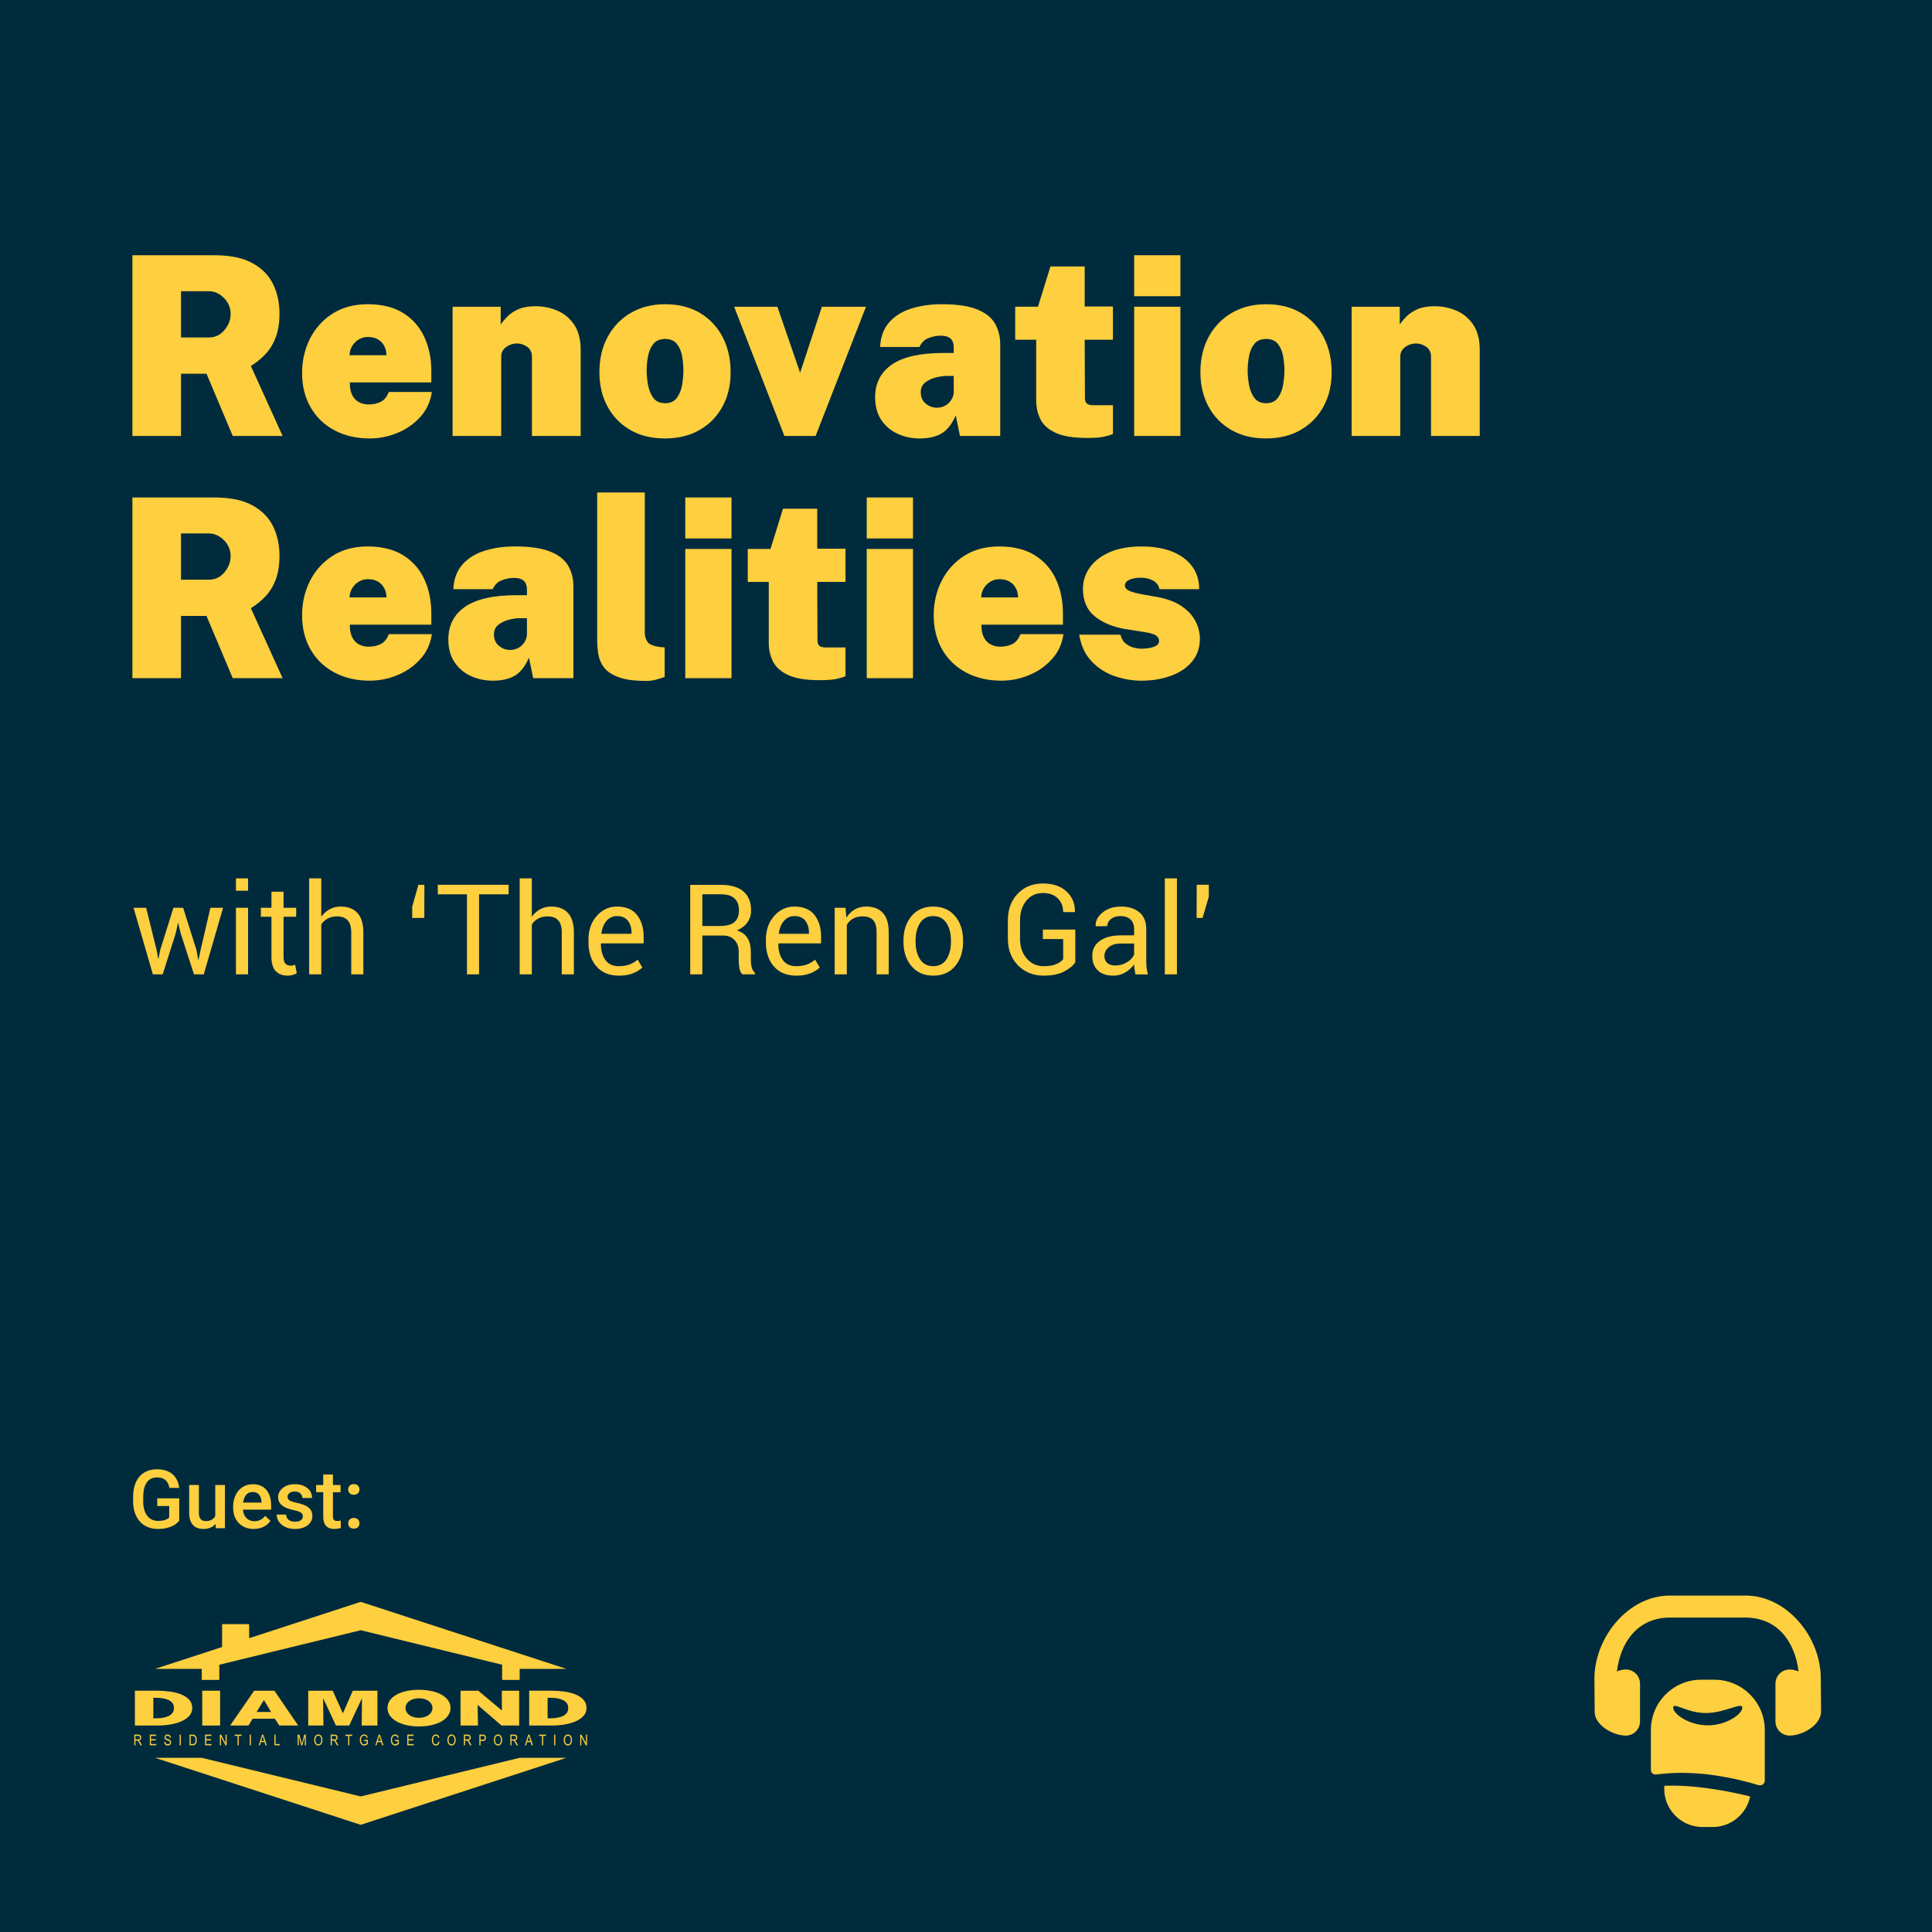 <?xml version="1.0" encoding="UTF-8"?><svg id="a" xmlns="http://www.w3.org/2000/svg" width="3000" height="3000" viewBox="0 0 3000 3000"><rect x="-34.07" y="-49.26" width="3068.14" height="3098.53" style="fill:#002b3d; stroke-width:0px;"/><path d="M278.37,2361.22c-3.26,4.25-7.78,7.47-13.56,9.66-5.78,2.19-12.35,3.28-19.69,3.28s-14.24-1.71-20.06-5.14c-5.82-3.43-10.31-8.33-13.47-14.71-3.16-6.38-4.8-13.82-4.92-22.33v-7.06c0-13.62,3.26-24.27,9.78-31.92,6.52-7.66,15.63-11.49,27.31-11.49,10.03,0,18,2.49,23.9,7.46,5.9,4.97,9.45,12.13,10.65,21.46h-15.36c-1.73-10.86-8.03-16.29-18.89-16.29-7.02,0-12.35,2.53-16.01,7.58-3.65,5.05-5.54,12.47-5.67,22.24v6.93c0,9.73,2.05,17.29,6.16,22.68,4.11,5.38,9.82,8.07,17.12,8.07,8.01,0,13.71-1.82,17.09-5.45v-17.65h-18.58v-11.89h34.18v34.56Z" style="fill:#fecf3e; stroke-width:0px;"/><path d="M334.73,2366.36c-4.42,5.2-10.69,7.8-18.83,7.8-7.27,0-12.77-2.13-16.5-6.38-3.74-4.25-5.6-10.4-5.6-18.45v-43.41h15.05v43.23c0,8.5,3.53,12.76,10.59,12.76s12.24-2.62,14.8-7.86v-48.12h15.05v67.01h-14.18l-.37-6.56Z" style="fill:#fecf3e; stroke-width:0px;"/><path d="M394.12,2374.17c-9.54,0-17.27-3-23.19-9.01-5.92-6.01-8.89-14.01-8.89-24v-1.86c0-6.69,1.29-12.66,3.87-17.93,2.58-5.26,6.2-9.36,10.87-12.29,4.67-2.93,9.87-4.4,15.61-4.4,9.12,0,16.17,2.91,21.15,8.73,4.97,5.82,7.46,14.06,7.46,24.71v6.07h-43.78c.45,5.53,2.3,9.91,5.54,13.13,3.24,3.22,7.32,4.83,12.23,4.83,6.89,0,12.51-2.79,16.84-8.36l8.11,7.74c-2.68,4-6.27,7.11-10.74,9.32-4.48,2.21-9.51,3.31-15.08,3.31ZM392.32,2316.76c-4.13,0-7.46,1.44-10,4.33-2.54,2.89-4.16,6.92-4.86,12.08h28.67v-1.11c-.33-5.04-1.67-8.85-4.03-11.43s-5.61-3.87-9.78-3.87Z" style="fill:#fecf3e; stroke-width:0px;"/><path d="M470.23,2354.72c0-2.68-1.11-4.73-3.31-6.13-2.21-1.4-5.87-2.64-10.99-3.72-5.12-1.07-9.39-2.44-12.82-4.09-7.51-3.63-11.27-8.9-11.27-15.79,0-5.78,2.44-10.61,7.31-14.49,4.87-3.88,11.06-5.82,18.58-5.82,8.01,0,14.48,1.98,19.41,5.95,4.93,3.96,7.4,9.1,7.4,15.42h-15.05c0-2.89-1.07-5.29-3.22-7.21-2.15-1.92-5-2.88-8.55-2.88-3.3,0-6,.76-8.08,2.29-2.08,1.53-3.13,3.57-3.13,6.13,0,2.31.97,4.11,2.91,5.39,1.94,1.28,5.86,2.57,11.77,3.87,5.9,1.3,10.54,2.85,13.9,4.64,3.36,1.8,5.86,3.95,7.49,6.47,1.63,2.52,2.45,5.57,2.45,9.17,0,6.03-2.5,10.91-7.49,14.65-5,3.74-11.54,5.6-19.63,5.6-5.49,0-10.38-.99-14.68-2.97-4.29-1.98-7.64-4.71-10.03-8.17-2.39-3.47-3.59-7.2-3.59-11.21h14.62c.21,3.55,1.55,6.29,4.03,8.21,2.48,1.92,5.76,2.88,9.85,2.88s6.98-.75,9.04-2.26c2.06-1.51,3.1-3.48,3.1-5.91Z" style="fill:#fecf3e; stroke-width:0px;"/><path d="M516.98,2289.64v16.29h11.83v11.15h-11.83v37.4c0,2.56.5,4.41,1.52,5.54,1.01,1.14,2.82,1.7,5.42,1.7,1.73,0,3.49-.21,5.26-.62v11.64c-3.43.95-6.73,1.42-9.91,1.42-11.56,0-17.34-6.38-17.34-19.14v-37.96h-11.02v-11.15h11.02v-16.29h15.05Z" style="fill:#fecf3e; stroke-width:0px;"/><path d="M549.37,2304.5c2.81,0,4.97.79,6.5,2.38,1.53,1.59,2.29,3.58,2.29,5.98s-.76,4.3-2.29,5.85c-1.53,1.55-3.7,2.32-6.5,2.32s-4.81-.76-6.38-2.29c-1.57-1.53-2.35-3.49-2.35-5.88s.76-4.39,2.29-5.98c1.53-1.59,3.67-2.38,6.44-2.38ZM549.37,2357.08c2.81,0,4.97.79,6.5,2.38,1.53,1.59,2.29,3.58,2.29,5.98s-.76,4.3-2.29,5.85c-1.53,1.55-3.7,2.32-6.5,2.32s-4.81-.76-6.38-2.29c-1.57-1.53-2.35-3.49-2.35-5.88s.76-4.39,2.29-5.98c1.53-1.59,3.67-2.38,6.44-2.38Z" style="fill:#fecf3e; stroke-width:0px;"/><path d="M205.58,676.94v-280.61h127.3c24.32,0,43.89,4.01,58.7,12.03,14.81,8.02,25.58,18.86,32.31,32.51,6.73,13.65,10.09,28.95,10.09,45.9,0,14.36-1.91,26.62-5.72,36.77-3.82,10.16-9.06,18.82-15.72,26-6.67,7.18-14.33,13.42-23,18.73l49.29,108.67h-77.43l-40.75-96.64h-39.59v96.64h-75.49ZM281.07,524.01h43.28c9.7,0,17.76-3.81,24.16-11.45,6.4-7.63,9.61-15.98,9.61-25.03,0-9.7-3.49-18.01-10.48-24.94-6.99-6.92-14.75-10.38-23.29-10.38h-43.28v71.8Z" style="fill:#fecf3e; stroke-width:0px;"/><path d="M574.29,680.82c-20.83,0-39.17-4.24-55.02-12.71-15.85-8.47-28.17-20.34-36.97-35.61-8.8-15.26-13.2-33.05-13.2-53.37,0-19.15,4.04-36.81,12.13-52.98,8.08-16.17,19.73-29.17,34.93-39.01,15.2-9.83,33.54-14.75,55.02-14.75s40.1,4.53,54.73,13.58c14.62,9.06,25.58,21.44,32.89,37.16,7.31,15.72,10.96,33.48,10.96,53.27v17.47h-126.53c-.13,8.02,1.1,14.55,3.69,19.6,2.59,5.05,6.11,8.73,10.58,11.06,4.46,2.33,9.41,3.49,14.85,3.49,6.86,0,13.03-1.29,18.53-3.88,5.5-2.59,9.8-7.76,12.91-15.52h66.76c-2.07,14.88-7.96,27.72-17.66,38.52-9.7,10.8-21.51,19.12-35.42,24.94-13.91,5.82-28.3,8.73-43.18,8.73ZM542.86,551.57h57.25c0-5.05-1.1-9.73-3.3-14.07-2.2-4.33-5.43-7.79-9.7-10.38-4.27-2.59-9.58-3.88-15.91-3.88-5.18,0-9.9,1.29-14.17,3.88-4.27,2.59-7.7,6.05-10.29,10.38-2.59,4.34-3.88,9.02-3.88,14.07Z" style="fill:#fecf3e; stroke-width:0px;"/><path d="M702.76,676.94v-200.66h74.71v27.75c2.84-4.27,6.47-8.6,10.87-13,4.4-4.4,10.09-8.08,17.08-11.06,6.99-2.97,15.72-4.46,26.2-4.46,11.77,0,23,2.27,33.67,6.79,10.67,4.53,19.41,11.77,26.2,21.73,6.79,9.96,10.19,23.09,10.19,39.39v133.51h-75.68v-123.23c0-6.6-2.46-11.64-7.37-15.14-4.92-3.49-10.22-5.24-15.91-5.24-3.62,0-7.34.78-11.16,2.33-3.82,1.55-6.99,3.85-9.51,6.89-2.52,3.04-3.78,6.76-3.78,11.16v123.23h-75.49Z" style="fill:#fecf3e; stroke-width:0px;"/><path d="M1032.47,680.82c-20.7,0-38.65-4.4-53.85-13.2-15.2-8.8-26.97-20.93-35.32-36.39-8.34-15.46-12.52-33.21-12.52-53.27,0-21.09,4.37-39.56,13.1-55.4,8.73-15.85,20.76-28.17,36.09-36.97,15.33-8.8,32.96-13.2,52.88-13.2,20.96,0,39.04,4.56,54.24,13.68,15.2,9.12,26.91,21.64,35.12,37.55,8.21,15.91,12.32,34.03,12.32,54.34s-4.17,37.62-12.52,53.08c-8.34,15.46-20.15,27.62-35.42,36.48-15.27,8.86-33.32,13.29-54.14,13.29ZM1032.86,626.09c8.02,0,14.07-2.75,18.14-8.25,4.08-5.5,6.79-12.19,8.15-20.08,1.36-7.89,2.04-15.39,2.04-22.51s-.68-14.65-2.04-22.22-4.08-13.91-8.15-19.02c-4.08-5.11-10.12-7.67-18.14-7.67s-14.26,2.56-18.34,7.67c-4.08,5.11-6.83,11.45-8.25,19.02-1.43,7.57-2.13,14.98-2.13,22.22s.71,14.62,2.13,22.51c1.42,7.89,4.17,14.59,8.25,20.08,4.08,5.5,10.19,8.25,18.34,8.25Z" style="fill:#fecf3e; stroke-width:0px;"/><path d="M1217.99,676.94l-78.01-200.66h67.14l35.32,102.46,33.77-102.46h68.5l-78.21,200.66h-48.52Z" style="fill:#fecf3e; stroke-width:0px;"/><path d="M1428.16,680.82c-12.55,0-24.1-2.46-34.64-7.37-10.55-4.92-18.95-12.13-25.23-21.64-6.28-9.51-9.41-21.18-9.41-35.03,0-21.73,8.63-38.62,25.91-50.65s44.15-18.05,80.63-18.05h15.53v-8.54c0-6.47-1.78-11.19-5.34-14.17-3.56-2.97-9.15-4.33-16.79-4.08-5.18.13-10.87,1.36-17.08,3.69-6.21,2.33-10.87,6.92-13.97,13.78h-61.13c.78-15.78,5.5-28.56,14.17-38.33,8.67-9.77,20.12-16.88,34.35-21.35,14.23-4.46,29.95-6.7,47.16-6.7,23.29,0,41.53,2.65,54.73,7.96,13.2,5.31,22.51,12.65,27.94,22.03,5.43,9.38,8.15,20.22,8.15,32.51v142.05h-62.49l-6.6-31.83c-5.95,13.58-13.33,22.93-22.12,28.04-8.8,5.11-20.05,7.67-33.77,7.67ZM1454.74,633.08c3.62,0,7.02-.65,10.19-1.94,3.17-1.29,5.92-3.07,8.25-5.34,2.33-2.26,4.17-4.82,5.53-7.67,1.36-2.84,2.1-5.89,2.23-9.12v-25.23h-12.03c-4.01,0-9.12.75-15.33,2.23-6.21,1.49-11.74,4.04-16.59,7.67-4.85,3.62-7.28,8.73-7.28,15.33,0,7.5,2.55,13.39,7.67,17.66,5.11,4.27,10.9,6.4,17.37,6.4Z" style="fill:#fecf3e; stroke-width:0px;"/><path d="M1688.19,680.04c-21.09,0-37.36-2.62-48.81-7.86-11.45-5.24-19.38-12.26-23.77-21.06-4.4-8.8-6.6-18.56-6.6-29.3v-94.31h-32.6v-51.23h35.32l19.41-62.49h53.17v62.1h43.86v51.62h-43.86l.39,90.82c0,2.98.55,5.24,1.65,6.79,1.1,1.55,2.55,2.62,4.37,3.2,1.81.58,3.81.87,6.02.87h31.44v44.63c-2.72,1.29-7.05,2.65-13,4.08-5.95,1.42-14.94,2.13-26.97,2.13Z" style="fill:#fecf3e; stroke-width:0px;"/><path d="M1761.16,459.97v-63.65h71.8v63.65h-71.8ZM1761.16,676.94v-200.66h71.8v200.66h-71.8Z" style="fill:#fecf3e; stroke-width:0px;"/><path d="M1965.69,680.82c-20.7,0-38.65-4.4-53.85-13.2-15.2-8.8-26.97-20.93-35.32-36.39-8.34-15.46-12.52-33.21-12.52-53.27,0-21.09,4.37-39.56,13.1-55.4,8.73-15.85,20.76-28.17,36.09-36.97,15.33-8.8,32.96-13.2,52.88-13.2,20.96,0,39.04,4.56,54.24,13.68,15.2,9.12,26.91,21.64,35.12,37.55,8.21,15.91,12.32,34.03,12.32,54.34s-4.17,37.62-12.52,53.08c-8.34,15.46-20.15,27.62-35.42,36.48-15.27,8.86-33.32,13.29-54.14,13.29ZM1966.08,626.09c8.02,0,14.07-2.75,18.14-8.25,4.08-5.5,6.79-12.19,8.15-20.08,1.36-7.89,2.04-15.39,2.04-22.51s-.68-14.65-2.04-22.22-4.08-13.91-8.15-19.02c-4.08-5.11-10.12-7.67-18.14-7.67s-14.26,2.56-18.34,7.67c-4.08,5.11-6.83,11.45-8.25,19.02-1.43,7.57-2.13,14.98-2.13,22.22s.71,14.62,2.13,22.51c1.42,7.89,4.17,14.59,8.25,20.08,4.08,5.5,10.19,8.25,18.34,8.25Z" style="fill:#fecf3e; stroke-width:0px;"/><path d="M2098.82,676.94v-200.66h74.71v27.75c2.84-4.27,6.47-8.6,10.87-13,4.4-4.4,10.09-8.08,17.08-11.06,6.99-2.97,15.72-4.46,26.2-4.46,11.77,0,23,2.27,33.67,6.79,10.67,4.53,19.41,11.77,26.2,21.73,6.79,9.96,10.19,23.09,10.19,39.39v133.51h-75.68v-123.23c0-6.6-2.46-11.64-7.37-15.14-4.92-3.49-10.22-5.24-15.91-5.24-3.62,0-7.34.78-11.16,2.33-3.82,1.55-6.99,3.85-9.51,6.89-2.52,3.04-3.78,6.76-3.78,11.16v123.23h-75.49Z" style="fill:#fecf3e; stroke-width:0px;"/><path d="M205.58,1053.07v-280.61h127.3c24.32,0,43.89,4.01,58.7,12.03,14.81,8.02,25.58,18.86,32.31,32.51,6.73,13.65,10.09,28.95,10.09,45.9,0,14.36-1.91,26.62-5.72,36.77-3.82,10.16-9.06,18.82-15.72,26-6.67,7.18-14.33,13.42-23,18.73l49.29,108.67h-77.43l-40.75-96.64h-39.59v96.64h-75.49ZM281.07,900.15h43.28c9.7,0,17.76-3.81,24.16-11.45,6.4-7.63,9.61-15.98,9.61-25.03,0-9.7-3.49-18.01-10.48-24.94-6.99-6.92-14.75-10.38-23.29-10.38h-43.28v71.8Z" style="fill:#fecf3e; stroke-width:0px;"/><path d="M574.29,1056.95c-20.83,0-39.17-4.24-55.02-12.71-15.85-8.47-28.17-20.34-36.97-35.61-8.8-15.26-13.2-33.05-13.2-53.37,0-19.15,4.04-36.81,12.13-52.98,8.08-16.17,19.73-29.17,34.93-39.01,15.2-9.83,33.54-14.75,55.02-14.75s40.1,4.53,54.73,13.58c14.62,9.06,25.58,21.44,32.89,37.16,7.31,15.72,10.96,33.48,10.96,53.27v17.47h-126.53c-.13,8.02,1.1,14.55,3.69,19.6,2.59,5.05,6.11,8.73,10.58,11.06,4.46,2.33,9.41,3.49,14.85,3.49,6.86,0,13.03-1.29,18.53-3.88,5.5-2.59,9.8-7.76,12.91-15.52h66.76c-2.07,14.88-7.96,27.72-17.66,38.52-9.7,10.8-21.51,19.12-35.42,24.94-13.91,5.82-28.3,8.73-43.18,8.73ZM542.86,927.7h57.25c0-5.05-1.1-9.73-3.3-14.07-2.2-4.33-5.43-7.79-9.7-10.38-4.27-2.59-9.58-3.88-15.91-3.88-5.18,0-9.9,1.29-14.17,3.88-4.27,2.59-7.7,6.05-10.29,10.38-2.59,4.34-3.88,9.02-3.88,14.07Z" style="fill:#fecf3e; stroke-width:0px;"/><path d="M765.44,1056.95c-12.55,0-24.1-2.46-34.64-7.37-10.55-4.92-18.95-12.13-25.23-21.64-6.28-9.51-9.41-21.18-9.41-35.03,0-21.73,8.64-38.62,25.91-50.65s44.15-18.05,80.63-18.05h15.53v-8.54c0-6.47-1.78-11.19-5.34-14.17-3.56-2.97-9.15-4.33-16.79-4.08-5.18.13-10.87,1.36-17.08,3.69-6.21,2.33-10.87,6.92-13.97,13.78h-61.13c.78-15.78,5.5-28.56,14.17-38.33,8.67-9.77,20.12-16.88,34.35-21.35,14.23-4.46,29.95-6.7,47.16-6.7,23.29,0,41.53,2.65,54.72,7.96,13.2,5.31,22.51,12.65,27.95,22.03,5.43,9.38,8.15,20.22,8.15,32.51v142.05h-62.49l-6.6-31.83c-5.95,13.58-13.33,22.93-22.12,28.04-8.8,5.11-20.05,7.67-33.77,7.67ZM792.03,1009.21c3.62,0,7.02-.65,10.19-1.94,3.17-1.29,5.92-3.07,8.25-5.34,2.33-2.26,4.17-4.82,5.53-7.67,1.36-2.84,2.1-5.89,2.23-9.12v-25.23h-12.03c-4.01,0-9.12.75-15.33,2.23-6.21,1.49-11.74,4.04-16.59,7.67-4.85,3.62-7.28,8.73-7.28,15.33,0,7.5,2.55,13.39,7.67,17.66,5.11,4.27,10.9,6.4,17.37,6.4Z" style="fill:#fecf3e; stroke-width:0px;"/><path d="M1003.55,1057.34c-18.5,0-32.96-1.97-43.37-5.92-10.42-3.94-17.95-9.09-22.61-15.43-4.66-6.34-7.54-13.32-8.64-20.96-1.1-7.63-1.65-15.14-1.65-22.51v-227.83h73.94v217.74c0,4.79,1.23,9.31,3.69,13.58,2.46,4.27,8.8,7.12,19.02,8.54l8.15.78v45.8c-4.53,1.68-9.19,3.14-13.97,4.37-4.79,1.23-9.64,1.84-14.55,1.84Z" style="fill:#fecf3e; stroke-width:0px;"/><path d="M1064.09,836.11v-63.65h71.8v63.65h-71.8ZM1064.09,1053.07v-200.66h71.8v200.66h-71.8Z" style="fill:#fecf3e; stroke-width:0px;"/><path d="M1272.9,1056.17c-21.09,0-37.36-2.62-48.81-7.86s-19.38-12.26-23.77-21.06c-4.4-8.8-6.6-18.56-6.6-29.3v-94.31h-32.6v-51.23h35.32l19.41-62.49h53.17v62.1h43.86v51.62h-43.86l.39,90.82c0,2.98.55,5.24,1.65,6.79,1.1,1.55,2.55,2.62,4.37,3.2,1.81.58,3.81.87,6.02.87h31.44v44.63c-2.72,1.29-7.05,2.65-13,4.08-5.95,1.42-14.94,2.13-26.97,2.13Z" style="fill:#fecf3e; stroke-width:0px;"/><path d="M1345.87,836.11v-63.65h71.8v63.65h-71.8ZM1345.87,1053.07v-200.66h71.8v200.66h-71.8Z" style="fill:#fecf3e; stroke-width:0px;"/><path d="M1555.06,1056.95c-20.83,0-39.17-4.24-55.02-12.71-15.85-8.47-28.17-20.34-36.97-35.61-8.8-15.26-13.2-33.05-13.2-53.37,0-19.15,4.04-36.81,12.13-52.98,8.08-16.17,19.73-29.17,34.93-39.01,15.2-9.83,33.54-14.75,55.02-14.75s40.1,4.53,54.72,13.58c14.62,9.06,25.58,21.44,32.89,37.16,7.31,15.72,10.96,33.48,10.96,53.27v17.47h-126.53c-.13,8.02,1.1,14.55,3.69,19.6,2.59,5.05,6.11,8.73,10.58,11.06,4.46,2.33,9.41,3.49,14.85,3.49,6.86,0,13.03-1.29,18.53-3.88,5.5-2.59,9.8-7.76,12.9-15.52h66.76c-2.07,14.88-7.96,27.72-17.66,38.52-9.7,10.8-21.51,19.12-35.42,24.94-13.91,5.82-28.3,8.73-43.18,8.73ZM1523.62,927.7h57.25c0-5.05-1.1-9.73-3.3-14.07-2.2-4.33-5.43-7.79-9.7-10.38-4.27-2.59-9.58-3.88-15.91-3.88-5.18,0-9.9,1.29-14.17,3.88-4.27,2.59-7.7,6.05-10.29,10.38-2.59,4.34-3.88,9.02-3.88,14.07Z" style="fill:#fecf3e; stroke-width:0px;"/><path d="M1772.02,1056.95c-13.97,0-27.82-2.4-41.53-7.18-13.71-4.79-25.55-12.42-35.51-22.9-9.96-10.48-16.37-24.26-19.21-41.33h64.04c1.68,6.47,4.66,11.26,8.93,14.36,4.27,3.1,8.6,5.11,13,6.02,4.4.91,7.7,1.36,9.9,1.36,8.41,0,15.2-1,20.38-3.01,5.17-2,7.76-5.01,7.76-9.02,0-3.75-1.75-6.7-5.24-8.83s-9.77-3.85-18.82-5.14l-29.69-4.66c-19.15-3.49-34.61-10.09-46.38-19.79-11.77-9.7-17.79-23.54-18.05-41.53-.13-12.42,3.33-23.68,10.38-33.77,7.05-10.09,17.4-18.11,31.05-24.06,13.65-5.95,30.24-8.93,49.78-8.93,27.43,0,49.16,5.95,65.2,17.85,16.04,11.9,24.06,28.08,24.06,48.52h-61.52c-1.42-6.08-4.85-10.58-10.29-13.49-5.43-2.91-11.58-4.37-18.44-4.37s-12.91,1.04-17.76,3.1c-4.85,2.07-7.28,5.05-7.28,8.93,0,3.49,2.33,6.31,6.99,8.44s12.35,4.11,23.09,5.92l25.81,4.66c12.94,3.1,23.38,7.31,31.34,12.61,7.96,5.31,14.04,11.03,18.24,17.17,4.2,6.15,7.08,12.16,8.64,18.05,1.55,5.89,2.33,10.9,2.33,15.04,0,14.36-4.04,26.43-12.13,36.19-8.09,9.77-19.02,17.17-32.8,22.22-13.78,5.05-29.21,7.57-46.28,7.57Z" style="fill:#fecf3e; stroke-width:0px;"/><path d="M243.23,1475.33l2.39,13.28h.57l2.48-13.28,20.63-65.73h15.09l20.73,65.73,2.68,14.81h.57l3.06-14.81,15.29-65.73h19.68l-30,103.37h-15.19l-20.44-62.96-3.92-16.43h-.57l-3.63,16.43-20.06,62.96h-15.19l-30-103.37h19.58l16.24,65.73Z" style="fill:#fecf3e; stroke-width:0px;"/><path d="M385.19,1383.14h-18.82v-19.2h18.82v19.2ZM385.19,1512.97h-18.82v-103.37h18.82v103.37Z" style="fill:#fecf3e; stroke-width:0px;"/><path d="M440.31,1384.67v24.93h19.58v13.95h-19.58v62.76c0,4.84,1,8.25,3.01,10.22,2.01,1.97,4.67,2.96,7.98,2.96,1.08,0,2.29-.14,3.63-.43,1.34-.29,2.45-.59,3.34-.91l2.58,12.9c-1.4,1.15-3.47,2.09-6.21,2.82-2.74.73-5.45,1.1-8.12,1.1-7.64,0-13.73-2.31-18.25-6.93-4.52-4.62-6.78-11.86-6.78-21.73v-62.76h-16.43v-13.95h16.43v-24.93h18.82Z" style="fill:#fecf3e; stroke-width:0px;"/><path d="M498.87,1423.46c3.57-4.97,7.94-8.84,13.14-11.61,5.19-2.77,10.94-4.16,17.24-4.16,11.02,0,19.6,3.31,25.75,9.94,6.15,6.62,9.22,16.81,9.22,30.57v64.77h-18.82v-64.96c0-8.53-1.83-14.84-5.49-18.92-3.66-4.07-9.12-6.11-16.38-6.11-5.6,0-10.48,1.1-14.62,3.3-4.14,2.2-7.48,5.27-10.03,9.22v77.48h-18.82v-149.03h18.82v59.52Z" style="fill:#fecf3e; stroke-width:0px;"/><path d="M640.07,1407.79l9.65-33.91h9.27l-.1,34.49v17h-18.82v-17.58Z" style="fill:#fecf3e; stroke-width:0px;"/><path d="M789.77,1388.68h-45.86v124.29h-18.82v-124.29h-45.28v-14.81h109.96v14.81Z" style="fill:#fecf3e; stroke-width:0px;"/><path d="M825.78,1423.46c3.57-4.97,7.94-8.84,13.14-11.61,5.19-2.77,10.94-4.16,17.24-4.16,11.02,0,19.6,3.31,25.75,9.94,6.15,6.62,9.22,16.81,9.22,30.57v64.77h-18.82v-64.96c0-8.53-1.83-14.84-5.49-18.92-3.66-4.07-9.12-6.11-16.38-6.11-5.6,0-10.48,1.1-14.62,3.3-4.14,2.2-7.48,5.27-10.03,9.22v77.48h-18.82v-149.03h18.82v59.52Z" style="fill:#fecf3e; stroke-width:0px;"/><path d="M960.96,1514.98c-14.84,0-26.42-4.74-34.73-14.23-8.31-9.49-12.47-21.97-12.47-37.45v-4.2c0-14.84,4.28-27.11,12.85-36.83,8.57-9.71,19.03-14.57,31.38-14.57,13.82,0,24.18,4.3,31.1,12.9,6.91,8.6,10.37,20.03,10.37,34.3v9.94h-66.11l-.29.48c0,10.38,2.29,18.81,6.88,25.27,4.59,6.46,11.59,9.7,21.02,9.7,6.37,0,11.96-.91,16.77-2.72,4.81-1.82,8.93-4.31,12.37-7.5l7.36,12.23c-3.69,3.57-8.57,6.58-14.62,9.03-6.05,2.45-13.34,3.68-21.88,3.68ZM958,1422.5c-6.56,0-11.99,2.53-16.29,7.6-4.3,5.06-6.93,11.54-7.88,19.44l.19.48h46.62v-1.53c0-7.51-1.85-13.72-5.54-18.63-3.69-4.9-9.4-7.36-17.1-7.36Z" style="fill:#fecf3e; stroke-width:0px;"/><path d="M1090.6,1452.69v60.28h-18.82v-139h47.58c15.22,0,26.84,3.38,34.87,10.13,8.02,6.75,12.04,16.56,12.04,29.42,0,7.13-1.86,13.34-5.59,18.63-3.73,5.29-9.16,9.49-16.29,12.61,7.64,2.48,13.14,6.51,16.48,12.08,3.34,5.57,5.02,12.47,5.02,20.68v13.09c0,4.33.48,8.22,1.43,11.65.96,3.44,2.61,6.24,4.97,8.41v2.29h-19.39c-2.48-2.17-4.08-5.35-4.78-9.55-.7-4.2-1.05-8.53-1.05-12.99v-12.71c0-7.51-2.2-13.57-6.59-18.15s-10.29-6.88-17.67-6.88h-32.19ZM1090.6,1437.88h26.84c10.63,0,18.29-2.02,22.98-6.07,4.68-4.04,7.02-10.21,7.02-18.49,0-7.83-2.28-13.9-6.83-18.2-4.55-4.3-11.64-6.45-21.26-6.45h-28.75v49.2Z" style="fill:#fecf3e; stroke-width:0px;"/><path d="M1236.48,1514.98c-14.84,0-26.42-4.74-34.73-14.23-8.31-9.49-12.47-21.97-12.47-37.45v-4.2c0-14.84,4.28-27.11,12.85-36.83,8.57-9.71,19.03-14.57,31.38-14.57,13.82,0,24.18,4.3,31.1,12.9,6.91,8.6,10.37,20.03,10.37,34.3v9.94h-66.11l-.29.48c0,10.38,2.29,18.81,6.88,25.27,4.58,6.46,11.59,9.7,21.02,9.7,6.37,0,11.96-.91,16.77-2.72,4.81-1.82,8.93-4.31,12.37-7.5l7.36,12.23c-3.69,3.57-8.57,6.58-14.62,9.03-6.05,2.45-13.34,3.68-21.88,3.68ZM1233.52,1422.5c-6.56,0-11.99,2.53-16.29,7.6-4.3,5.06-6.93,11.54-7.88,19.44l.19.48h46.62v-1.53c0-7.51-1.85-13.72-5.54-18.63-3.69-4.9-9.39-7.36-17.1-7.36Z" style="fill:#fecf3e; stroke-width:0px;"/><path d="M1312.91,1409.6l1.34,15.38c3.44-5.48,7.75-9.73,12.95-12.75,5.19-3.02,11.1-4.54,17.72-4.54,11.14,0,19.78,3.26,25.89,9.79,6.11,6.53,9.17,16.61,9.17,30.24v65.25h-18.82v-64.87c0-9.11-1.8-15.57-5.4-19.39-3.6-3.82-9.09-5.73-16.48-5.73-5.8,0-10.72,1.16-14.76,3.49-4.04,2.33-7.25,5.59-9.6,9.79v76.71h-18.82v-103.37h16.81Z" style="fill:#fecf3e; stroke-width:0px;"/><path d="M1402.9,1460.33c0-15.29,4.14-27.88,12.42-37.78,8.28-9.9,19.52-14.85,33.72-14.85s25.65,4.94,33.96,14.81c8.31,9.87,12.47,22.48,12.47,37.83v2.1c0,15.41-4.14,28.02-12.42,37.83-8.28,9.81-19.55,14.71-33.82,14.71s-25.56-4.92-33.87-14.76c-8.31-9.84-12.47-22.43-12.47-37.78v-2.1ZM1421.72,1462.43c0,10.95,2.31,20,6.93,27.13,4.62,7.13,11.48,10.7,20.59,10.7s15.79-3.57,20.44-10.7c4.65-7.13,6.97-16.18,6.97-27.13v-2.1c0-10.83-2.34-19.84-7.02-27.04-4.68-7.2-11.54-10.8-20.59-10.8s-15.78,3.6-20.4,10.8c-4.62,7.2-6.93,16.21-6.93,27.04v2.1Z" style="fill:#fecf3e; stroke-width:0px;"/><path d="M1669.72,1494.25c-3.31,5.16-9.06,9.9-17.24,14.23-8.18,4.33-18.8,6.5-31.86,6.5-16.05,0-29.33-5.32-39.84-15.95-10.51-10.64-15.76-24.39-15.76-41.27v-28.66c0-16.88,5.06-30.63,15.19-41.27,10.13-10.64,23.18-15.95,39.17-15.95s27.7,4.12,36.68,12.37c8.98,8.25,13.34,18.74,13.09,31.48l-.19.57h-18.06c0-8.47-2.74-15.52-8.22-21.16-5.48-5.64-13.25-8.45-23.31-8.45-10.64,0-19.2,3.98-25.7,11.94-6.5,7.96-9.75,18.06-9.75,30.28v28.85c0,12.36,3.44,22.53,10.32,30.52,6.88,7.99,15.67,11.99,26.37,11.99,8.22,0,14.73-1.07,19.54-3.2,4.81-2.13,8.39-4.67,10.75-7.59v-31.34h-31.53v-14.71h50.35v50.82Z" style="fill:#fecf3e; stroke-width:0px;"/><path d="M1763.15,1512.97c-.64-3.12-1.13-5.88-1.48-8.26-.35-2.39-.56-4.79-.62-7.21-3.5,4.97-8.07,9.12-13.71,12.47s-11.7,5.02-18.2,5.02c-10.76,0-18.96-2.75-24.6-8.26-5.64-5.51-8.45-13.1-8.45-22.78s4-17.59,11.99-23.17c7.99-5.57,18.83-8.36,32.53-8.36h20.44v-10.22c0-6.05-1.85-10.84-5.54-14.38-3.69-3.53-8.92-5.3-15.67-5.3-6.11,0-11.05,1.53-14.81,4.59-3.76,3.06-5.64,6.72-5.64,10.99l-17.86.19-.19-.57c-.45-7.51,3.07-14.39,10.56-20.64,7.48-6.24,17.15-9.36,28.99-9.36s21.14,2.98,28.28,8.93c7.13,5.96,10.7,14.54,10.7,25.75v49.77c0,3.69.19,7.26.57,10.7.38,3.44,1.08,6.82,2.1,10.13h-19.39ZM1731.91,1499.21c6.81,0,12.96-1.75,18.44-5.25,5.48-3.5,9.04-7.51,10.7-12.04v-16.81h-21.11c-7.58,0-13.65,1.91-18.2,5.73-4.55,3.82-6.83,8.31-6.83,13.47,0,4.59,1.43,8.22,4.3,10.89,2.87,2.67,7.1,4.01,12.71,4.01Z" style="fill:#fecf3e; stroke-width:0px;"/><path d="M1827.54,1512.97h-18.82v-149.03h18.82v149.03Z" style="fill:#fecf3e; stroke-width:0px;"/><path d="M1877.03,1392.31l-9.65,33.05h-9.27l.1-32.77v-18.72h18.82v18.44Z" style="fill:#fecf3e; stroke-width:0px;"/><path d="M2708.86,2787.39c-3.92-.82-7.83-1.79-11.75-2.61-3.92-.82-7.99-1.63-12.07-2.45-8.16-1.47-16.48-3.1-24.8-4.24-4.08-.65-8.32-1.31-12.4-1.79-4.08-.49-8.32-.98-12.4-1.47-8.16-.82-16.31-1.47-24.14-1.79-7.83-.33-15.5-.49-22.68-.16-1.47,0-2.94.16-4.4.16v4.57c0,32.79,26.59,59.38,59.38,59.38h15.82c28.71,0,52.69-20.39,58.24-47.47-2.77-.65-5.71-1.31-8.81-2.12Z" style="fill:#fecf3e; stroke-width:0px;"/><path d="M2648.83,2659.98c-29.69,0-50.74-17.78-50.74-8.32s23.98,27.41,53.67,27.41,53.67-17.95,53.67-27.41-26.92,8.32-56.61,8.32Z" style="fill:none; stroke-width:0px;"/><path d="M2662.2,2608.26h-20.72c-43.07,0-77.98,34.91-77.98,77.98v61.83c0,.49,0,7.34,7.34,7.34.49,0,.98,0,1.63-.16,9.14-.98,17.46-1.79,26.59-2.12,10.93-.49,22.19-.16,33.44.49,11.42.65,22.84,1.96,34.26,3.75,11.42,1.79,22.68,3.92,33.77,6.53,5.55,1.31,10.93,2.77,16.31,4.08,4.57,1.31,9.14,2.61,13.54,3.92.82.16,1.63.33,2.61.33,4.08,0,7.34-3.26,7.34-7.34v-78.63c0-43.07-35.07-77.98-78.14-77.98ZM2651.76,2679.07c-29.69,0-53.67-17.95-53.67-27.41s21.04,8.32,50.74,8.32,56.61-17.95,56.61-8.32-23.98,27.41-53.67,27.41Z" style="fill:#fecf3e; stroke-width:0px;"/><path d="M2827.32,2606.71c.23-64.52-52.34-129.14-116.9-129.14h-117.31c-64.71,0-117.31,64.76-117.31,129.47l.41,51.3c0,20.25,28.19,36.69,48.4,36.69,12.14,0,22-9.9,22-22v-58.61c0-12.14-9.85-22.04-22-22.04-4.96,0-9.59,1.24-13.88,3.07,5.77-47.48,33.76-83.67,82.38-83.67h117.31c48.62,0,76.61,36.19,82.38,83.66-4.3-1.81-8.92-3.06-13.88-3.06-12.14,0-22,9.9-22,22.04v58.58c0,12.14,9.86,22.02,22,22.02,20.21,0,48.4-16.45,48.81-36.71,0,0-.41-51.51-.41-51.6Z" style="fill:#fecf3e; stroke-width:0px;"/><polygon points="560.1 2487.34 386.89 2543.78 386.89 2521.95 344.84 2521.95 344.84 2557.48 240.76 2591.4 313.26 2591.4 313.26 2608.57 340.54 2608.57 340.54 2584.98 560.1 2531.42 779.68 2584.98 779.68 2608.57 806.95 2608.57 806.95 2591.4 879.45 2591.4 560.1 2487.34" style="fill:#fecf3e; stroke-width:0px;"/><polygon points="560.1 2833.57 386.89 2777.12 240.76 2729.52 313.26 2729.52 560.1 2789.49 806.95 2729.52 879.45 2729.52 560.1 2833.57" style="fill:#fecf3e; stroke-width:0px;"/><path d="M298.49,2652.2c0,4.73-1.55,8.81-4.64,12.25s-7.19,6.26-12.25,8.47c-5.08,2.22-10.79,3.84-17.17,4.88-6.37,1.05-12.84,1.56-19.4,1.56h-35.56v-54.04h34.48c6.73,0,13.38.45,19.94,1.34s12.39,2.36,17.51,4.43c5.12,2.06,9.25,4.83,12.39,8.28,3.15,3.46,4.71,7.74,4.71,12.83h-.01ZM270.1,2652.2c0-3.08-.77-5.63-2.32-7.66-1.55-2.02-3.61-3.65-6.19-4.85-2.58-1.21-5.51-2.06-8.8-2.58-3.29-.51-6.68-.77-10.16-.77h-4.55v31.86h4.07c3.65,0,7.16-.28,10.53-.81,3.37-.54,6.35-1.43,8.92-2.65,2.57-1.23,4.64-2.87,6.19-4.92s2.32-4.59,2.32-7.62h0Z" style="fill:#fecf3e; stroke-width:0px;"/><path d="M910.74,2652.2c0,4.73-1.55,8.81-4.64,12.25-3.1,3.44-7.19,6.26-12.25,8.47-5.08,2.22-10.79,3.84-17.17,4.88-6.37,1.05-12.84,1.56-19.4,1.56h-35.56v-54.04h34.48c6.73,0,13.38.45,19.94,1.34s12.39,2.36,17.51,4.43c5.12,2.06,9.25,4.83,12.39,8.28,3.15,3.46,4.71,7.74,4.71,12.83h-.01ZM882.35,2652.2c0-3.08-.77-5.63-2.32-7.66-1.55-2.02-3.61-3.65-6.19-4.85s-5.51-2.06-8.8-2.58c-3.29-.51-6.68-.77-10.16-.77h-4.55v31.86h4.07c3.65,0,7.16-.28,10.53-.81,3.37-.54,6.35-1.43,8.92-2.65,2.57-1.23,4.64-2.87,6.19-4.92,1.55-2.05,2.32-4.59,2.32-7.62h0Z" style="fill:#fecf3e; stroke-width:0px;"/><path d="M314.05,2679.38v-54.04h27.77v54.04h-27.77Z" style="fill:#fecf3e; stroke-width:0px;"/><path d="M433.68,2679.38l-6.91-10.61h-34.41l-6.53,10.61h-28.47l37.3-54.04h31.45l36.92,54.04h-29.35.01ZM409.83,2639.75l-11.31,18.54h22.36l-11.06-18.54Z" style="fill:#fecf3e; stroke-width:0px;"/><path d="M561.66,2679.38l.45-42.45-19.88,42.45h-20.58l-19.9-42.52.45,42.52h-23.61v-54.04h38.07l15.54,34.65h.45l15.16-34.65h38.28v54.04h-24.45.01Z" style="fill:#fecf3e; stroke-width:0px;"/><path d="M699.57,2652.12c0,4.28-1.23,8.18-3.69,11.71-2.45,3.54-5.86,6.56-10.22,9.09-4.37,2.52-9.55,4.46-15.55,5.84-6.01,1.38-12.53,2.06-19.56,2.06s-13.52-.68-19.49-2.06c-5.97-1.38-11.13-3.32-15.49-5.84-4.37-2.52-7.76-5.55-10.22-9.09-2.45-3.54-3.69-7.44-3.69-11.71s1.23-8.24,3.69-11.71c2.45-3.49,5.86-6.45,10.22-8.89,4.35-2.44,9.52-4.33,15.49-5.65,5.97-1.32,12.46-1.98,19.49-1.98s13.55.66,19.56,1.98c6.01,1.32,11.2,3.2,15.55,5.65,4.35,2.44,7.76,5.4,10.22,8.89,2.45,3.49,3.69,7.4,3.69,11.71ZM671.49,2652.13c0-2.14-.51-4.13-1.55-5.98-1.04-1.85-2.45-3.45-4.28-4.76-1.82-1.32-4.01-2.36-6.6-3.13-2.57-.76-5.42-1.15-8.5-1.15s-5.92.38-8.45,1.15c-2.54.76-4.73,1.81-6.6,3.13-1.85,1.32-3.28,2.91-4.28,4.76s-1.5,3.86-1.5,5.98.51,4.28,1.55,6.16c1.04,1.88,2.45,3.49,4.28,4.84s4,2.4,6.54,3.16c2.54.76,5.36,1.15,8.45,1.15s5.9-.38,8.45-1.15c2.54-.76,4.73-1.82,6.6-3.16,1.85-1.35,3.29-2.95,4.33-4.84,1.04-1.88,1.55-3.93,1.55-6.16Z" style="fill:#fecf3e; stroke-width:0px;"/><path d="M778.74,2679.38l-37.09-31.98.56,31.98h-27.1v-54.04h27.57l36.68,30.72-.14-30.72h26.94v54.04h-27.42Z" style="fill:#fecf3e; stroke-width:0px;"/><path d="M208.57,2710.13v-16.58h5.94c1.25,0,2.15.16,2.74.46.59.31,1.08.83,1.46,1.55s.56,1.55.56,2.5c0,1.25-.33,2.27-.96,3.04-.64.77-1.57,1.27-2.81,1.48.5.3.88.62,1.14.92.52.63,1,1.34,1.39,2.11l2.33,4.51h-2.23l-1.78-3.45c-.7-1.35-1.22-2.26-1.56-2.73s-.7-.79-1.02-.94c-.33-.16-.79-.25-1.39-.25h-2.05v7.36h-1.77ZM210.34,2700.87h3.82c.83,0,1.47-.11,1.89-.3.43-.21.77-.52,1.02-.96s.38-.94.38-1.52c0-.84-.24-1.5-.72-1.97s-1.19-.72-2.15-.72h-4.24v5.48h0Z" style="fill:#fecf3e; stroke-width:0px;"/><path d="M232.65,2710.13v-16.58h9.68v1.95h-7.91v5.06h7.41v1.95h-7.41v5.64h8.22v1.95h-9.99Z" style="fill:#fecf3e; stroke-width:0px;"/><path d="M255.04,2704.79l1.67-.18c.09.92.29,1.63.6,2.14.31.51.76.92,1.35,1.23s1.25.46,1.98.46c1.05,0,1.88-.26,2.45-.79.58-.52.88-1.21.88-2.03,0-.49-.1-.92-.31-1.29s-.52-.67-.96-.89-1.35-.56-2.77-.98c-1.26-.38-2.16-.76-2.7-1.14s-.96-.87-1.25-1.47c-.3-.59-.45-1.26-.45-2.01,0-1.34.43-2.44,1.29-3.29.85-.85,2.01-1.27,3.45-1.27,1,0,1.86.2,2.61.6.75.39,1.32.97,1.74,1.72.41.75.63,1.63.67,2.64l-1.7.16c-.09-1.08-.41-1.88-.96-2.4s-1.31-.79-2.3-.79-1.77.22-2.3.68-.79,1.05-.79,1.77c0,.67.2,1.19.58,1.56s1.26.75,2.61,1.13c1.32.37,2.24.7,2.78.97.81.42,1.43.98,1.85,1.67.42.7.63,1.51.63,2.47s-.22,1.81-.66,2.6c-.43.77-1.04,1.38-1.78,1.78s-1.67.62-2.73.62c-1.65,0-2.98-.51-3.96-1.52-.98-1.01-1.5-2.37-1.53-4.1v-.03h0Z" style="fill:#fecf3e; stroke-width:0px;"/><path d="M279,2710.13v-16.58h1.77v16.58h-1.77Z" style="fill:#fecf3e; stroke-width:0px;"/><path d="M294.36,2710.13v-16.58h4.63c1.14,0,2.01.11,2.61.3.77.26,1.46.75,2.03,1.44s1.02,1.59,1.34,2.65.49,2.33.49,3.79c0,1.88-.28,3.48-.81,4.77-.54,1.31-1.23,2.23-2.09,2.78-.85.55-1.97.83-3.33.83h-4.87ZM296.14,2708.18h2.85c1.15,0,2.02-.18,2.62-.56.59-.38,1.05-1,1.36-1.84.42-1.13.63-2.47.63-4.04,0-1.68-.22-3-.67-3.96-.45-.96-1.02-1.6-1.73-1.93-.47-.22-1.23-.33-2.26-.33h-2.81v12.67h0Z" style="fill:#fecf3e; stroke-width:0px;"/><path d="M318.49,2710.13v-16.58h9.68v1.95h-7.91v5.06h7.41v1.95h-7.41v5.64h8.22v1.95h-9.99Z" style="fill:#fecf3e; stroke-width:0px;"/><path d="M341.42,2710.13v-16.58h1.81l7.04,13.04v-13.04h1.69v16.58h-1.81l-7.03-13.05v13.05h-1.7Z" style="fill:#fecf3e; stroke-width:0px;"/><path d="M368.95,2710.13v-14.62h-4.41v-1.95h10.62v1.95h-4.43v14.62h-1.78Z" style="fill:#fecf3e; stroke-width:0px;"/><path d="M387.83,2710.13v-16.58h1.77v16.58h-1.77Z" style="fill:#fecf3e; stroke-width:0px;"/><path d="M401.76,2710.13l5.17-16.58h1.89l5.48,16.58h-2.03l-1.56-5.02h-5.64l-1.46,5.02h-1.86.01ZM405.6,2703.32h4.56l-1.39-4.59c-.43-1.4-.75-2.56-.94-3.44-.17,1.06-.42,2.12-.73,3.16l-1.5,4.87h0Z" style="fill:#fecf3e; stroke-width:0px;"/><path d="M426.14,2710.13v-16.58h1.77v14.62h6.6v1.95h-8.37Z" style="fill:#fecf3e; stroke-width:0px;"/><path d="M462.21,2710.13v-16.58h2.66l3.17,11.74.63,2.45c.16-.62.39-1.5.71-2.66l3.21-11.53h2.39v16.58h-1.7v-13.86l-3.91,13.86h-1.59l-3.88-14.1v14.1h-1.7.01Z" style="fill:#fecf3e; stroke-width:0px;"/><path d="M487.9,2702.05c0-2.83.62-5,1.84-6.52,1.22-1.52,2.75-2.28,4.58-2.28,1.18,0,2.26.34,3.23,1.02.97.68,1.74,1.67,2.31,2.95.56,1.3.85,2.83.85,4.62,0,2.45-.55,4.46-1.65,6.01-1.21,1.71-2.79,2.56-4.76,2.56s-3.57-.88-4.77-2.62c-1.09-1.59-1.64-3.49-1.64-5.73h.03,0ZM489.73,2702.09c0,2.05.45,3.63,1.34,4.76s1.97,1.69,3.24,1.69,2.39-.56,3.27-1.71c.88-1.14,1.32-2.82,1.32-5.02,0-1.43-.22-2.7-.68-3.83-.35-.87-.88-1.55-1.57-2.06-.71-.51-1.47-.77-2.3-.77-1.34,0-2.44.56-3.31,1.69-.87,1.13-1.3,2.89-1.3,5.25h-.01Z" style="fill:#fecf3e; stroke-width:0px;"/><path d="M513.49,2710.13v-16.58h5.94c1.25,0,2.15.16,2.74.46.59.31,1.08.83,1.46,1.55s.56,1.55.56,2.5c0,1.25-.33,2.27-.96,3.04-.64.77-1.57,1.27-2.81,1.48.5.3.88.62,1.14.92.52.63,1,1.34,1.39,2.11l2.33,4.51h-2.23l-1.78-3.45c-.7-1.35-1.22-2.26-1.56-2.73s-.7-.79-1.02-.94c-.33-.16-.79-.25-1.39-.25h-2.05v7.36h-1.77ZM515.26,2700.87h3.82c.83,0,1.47-.11,1.89-.3.43-.21.77-.52,1.02-.96s.38-.94.38-1.52c0-.84-.24-1.5-.72-1.97s-1.19-.72-2.15-.72h-4.24v5.48h0Z" style="fill:#fecf3e; stroke-width:0px;"/><path d="M540.65,2710.13v-14.62h-4.41v-1.95h10.62v1.95h-4.43v14.62h-1.78Z" style="fill:#fecf3e; stroke-width:0px;"/><path d="M565.51,2703.63v-1.95h5.67v6.15c-.87.87-1.77,1.51-2.7,1.94s-1.89.66-2.86.66c-1.31,0-2.48-.33-3.5-1s-1.84-1.64-2.44-2.91c-.6-1.27-.89-2.81-.89-4.59s.3-3.38.9-4.73c.6-1.34,1.39-2.33,2.36-2.96.97-.64,2.12-.96,3.45-.96.98,0,1.84.18,2.57.55s1.34.89,1.81,1.57.83,1.61,1.08,2.79l-1.59.54c-.21-.93-.49-1.64-.81-2.1s-.76-.83-1.3-1.09c-.54-.26-1.14-.39-1.81-.39-.97,0-1.81.24-2.52.72s-1.27,1.22-1.69,2.23c-.42,1.01-.64,2.24-.64,3.7,0,2.22.46,3.88,1.36,4.98.92,1.1,2.1,1.65,3.57,1.65.7,0,1.42-.17,2.15-.51s1.31-.75,1.74-1.21v-3.08h-3.93.03,0Z" style="fill:#fecf3e; stroke-width:0px;"/><path d="M582.83,2710.13l5.17-16.58h1.89l5.48,16.58h-2.03l-1.56-5.02h-5.64l-1.46,5.02h-1.86.01ZM586.68,2703.32h4.56l-1.39-4.59c-.43-1.4-.75-2.56-.94-3.44-.17,1.06-.42,2.12-.73,3.16l-1.5,4.87h0Z" style="fill:#fecf3e; stroke-width:0px;"/><path d="M613.63,2703.63v-1.95h5.67v6.15c-.87.87-1.77,1.51-2.7,1.94s-1.89.66-2.86.66c-1.31,0-2.48-.33-3.5-1s-1.84-1.64-2.44-2.91c-.6-1.27-.89-2.81-.89-4.59s.3-3.38.9-4.73c.6-1.34,1.39-2.33,2.36-2.96.97-.64,2.12-.96,3.45-.96.98,0,1.84.18,2.57.55s1.34.89,1.81,1.57.83,1.61,1.08,2.79l-1.59.54c-.21-.93-.49-1.64-.81-2.1s-.76-.83-1.3-1.09c-.54-.26-1.14-.39-1.81-.39-.97,0-1.81.24-2.52.72s-1.27,1.22-1.69,2.23c-.42,1.01-.64,2.24-.64,3.7,0,2.22.46,3.88,1.36,4.98.92,1.1,2.1,1.65,3.57,1.65.7,0,1.42-.17,2.15-.51s1.31-.75,1.74-1.21v-3.08h-3.93.03,0Z" style="fill:#fecf3e; stroke-width:0px;"/><path d="M632.46,2710.13v-16.58h9.68v1.95h-7.91v5.06h7.41v1.95h-7.41v5.64h8.22v1.95h-9.99Z" style="fill:#fecf3e; stroke-width:0px;"/><path d="M680.7,2704.32l1.78.55c-.39,1.86-1.09,3.25-2.07,4.17s-2.18,1.38-3.59,1.38c-1.25,0-2.3-.3-3.19-.92-.88-.62-1.6-1.6-2.16-2.96s-.84-2.96-.84-4.81.28-3.37.84-4.63,1.32-2.22,2.28-2.86,2.03-.97,3.21-.97c1.3,0,2.4.41,3.33,1.22.93.81,1.57,2.02,1.95,3.59l-1.74.51c-.59-2.3-1.78-3.45-3.58-3.45-.89,0-1.67.24-2.32.7s-1.18,1.19-1.57,2.16c-.39.98-.59,2.22-.59,3.72,0,2.27.39,3.97,1.18,5.11.79,1.14,1.84,1.71,3.15,1.71.97,0,1.8-.35,2.51-1.05s1.17-1.76,1.4-3.17h.03,0Z" style="fill:#fecf3e; stroke-width:0px;"/><path d="M694.73,2702.05c0-2.83.62-5,1.84-6.52,1.22-1.52,2.75-2.28,4.58-2.28,1.18,0,2.26.34,3.23,1.02s1.74,1.67,2.31,2.95c.56,1.3.85,2.83.85,4.62,0,2.45-.55,4.46-1.65,6.01-1.21,1.71-2.79,2.56-4.76,2.56s-3.57-.88-4.77-2.62c-1.09-1.59-1.64-3.49-1.64-5.73h.03ZM696.57,2702.09c0,2.05.45,3.63,1.34,4.76.89,1.13,1.97,1.69,3.24,1.69s2.39-.56,3.27-1.71,1.32-2.82,1.32-5.02c0-1.43-.22-2.7-.68-3.83-.35-.87-.88-1.55-1.57-2.06-.71-.51-1.47-.77-2.3-.77-1.34,0-2.44.56-3.31,1.69s-1.3,2.89-1.3,5.25h-.01Z" style="fill:#fecf3e; stroke-width:0px;"/><path d="M720.33,2710.13v-16.58h5.94c1.25,0,2.15.16,2.74.46.59.31,1.08.83,1.46,1.55s.56,1.55.56,2.5c0,1.25-.33,2.27-.96,3.04-.64.77-1.57,1.27-2.81,1.48.5.3.88.62,1.14.92.52.63,1,1.34,1.39,2.11l2.33,4.51h-2.23l-1.78-3.45c-.7-1.35-1.22-2.26-1.56-2.73s-.7-.79-1.02-.94c-.33-.16-.79-.25-1.39-.25h-2.05v7.36h-1.77ZM722.1,2700.87h3.82c.83,0,1.47-.11,1.89-.3.43-.21.77-.52,1.02-.96.25-.43.38-.94.38-1.52,0-.84-.24-1.5-.72-1.97s-1.19-.72-2.15-.72h-4.24v5.48h0Z" style="fill:#fecf3e; stroke-width:0px;"/><path d="M744.37,2710.13v-16.58h5.05c1.19,0,2.06.11,2.62.31.77.29,1.39.81,1.85,1.6.46.77.7,1.73.7,2.86,0,1.5-.38,2.71-1.13,3.65-.75.94-2.05,1.42-3.88,1.42h-3.44v6.74h-1.77ZM746.14,2701.44h3.46c1.09,0,1.89-.25,2.4-.75s.76-1.26.76-2.27c0-.66-.12-1.22-.37-1.68-.25-.47-.55-.79-.9-.96s-.98-.26-1.91-.26h-3.44v5.93h0Z" style="fill:#fecf3e; stroke-width:0px;"/><path d="M766.91,2702.05c0-2.83.62-5,1.84-6.52,1.22-1.52,2.75-2.28,4.58-2.28,1.18,0,2.26.34,3.23,1.02s1.74,1.67,2.31,2.95c.56,1.3.85,2.83.85,4.62,0,2.45-.55,4.46-1.65,6.01-1.21,1.71-2.79,2.56-4.76,2.56s-3.57-.88-4.77-2.62c-1.09-1.59-1.64-3.49-1.64-5.73h.03ZM768.73,2702.09c0,2.05.45,3.63,1.34,4.76s1.97,1.69,3.24,1.69,2.39-.56,3.27-1.71,1.32-2.82,1.32-5.02c0-1.43-.22-2.7-.68-3.83-.35-.87-.88-1.55-1.57-2.06-.71-.51-1.47-.77-2.3-.77-1.34,0-2.44.56-3.31,1.69s-1.3,2.89-1.3,5.25h-.01Z" style="fill:#fecf3e; stroke-width:0px;"/><path d="M792.49,2710.13v-16.58h5.94c1.25,0,2.15.16,2.74.46.59.31,1.08.83,1.46,1.55s.56,1.55.56,2.5c0,1.25-.33,2.27-.96,3.04-.64.77-1.57,1.27-2.81,1.48.5.3.88.62,1.14.92.52.63,1,1.34,1.39,2.11l2.33,4.51h-2.23l-1.78-3.45c-.7-1.35-1.22-2.26-1.56-2.73s-.7-.79-1.02-.94c-.33-.16-.79-.25-1.39-.25h-2.05v7.36h-1.77ZM794.27,2700.87h3.82c.83,0,1.47-.11,1.89-.3.43-.21.77-.52,1.02-.96.25-.43.38-.94.38-1.52,0-.84-.24-1.5-.72-1.97s-1.19-.72-2.15-.72h-4.24v5.48h0Z" style="fill:#fecf3e; stroke-width:0px;"/><path d="M815.08,2710.13l5.17-16.58h1.89l5.48,16.58h-2.03l-1.56-5.02h-5.64l-1.46,5.02h-1.86.01ZM818.92,2703.32h4.56l-1.39-4.59c-.43-1.4-.75-2.56-.94-3.44-.17,1.06-.42,2.12-.73,3.16l-1.5,4.87h0Z" style="fill:#fecf3e; stroke-width:0px;"/><path d="M841.64,2710.13v-14.62h-4.41v-1.95h10.62v1.95h-4.43v14.62h-1.78Z" style="fill:#fecf3e; stroke-width:0px;"/><path d="M860.51,2710.13v-16.58h1.77v16.58h-1.77Z" style="fill:#fecf3e; stroke-width:0px;"/><path d="M875.42,2702.05c0-2.83.62-5,1.84-6.52,1.22-1.52,2.75-2.28,4.58-2.28,1.18,0,2.26.34,3.23,1.02s1.74,1.67,2.31,2.95c.56,1.3.85,2.83.85,4.62,0,2.45-.55,4.46-1.65,6.01-1.21,1.71-2.79,2.56-4.76,2.56s-3.57-.88-4.77-2.62c-1.09-1.59-1.64-3.49-1.64-5.73h.03ZM877.25,2702.09c0,2.05.45,3.63,1.34,4.76.89,1.13,1.97,1.69,3.24,1.69s2.39-.56,3.27-1.71,1.32-2.82,1.32-5.02c0-1.43-.22-2.7-.68-3.83-.35-.87-.88-1.55-1.57-2.06-.71-.51-1.47-.77-2.3-.77-1.34,0-2.44.56-3.31,1.69-.87,1.13-1.3,2.89-1.3,5.25h-.01Z" style="fill:#fecf3e; stroke-width:0px;"/><path d="M900.97,2710.13v-16.58h1.81l7.04,13.04v-13.04h1.69v16.58h-1.81l-7.03-13.05v13.05h-1.71Z" style="fill:#fecf3e; stroke-width:0px;"/></svg>